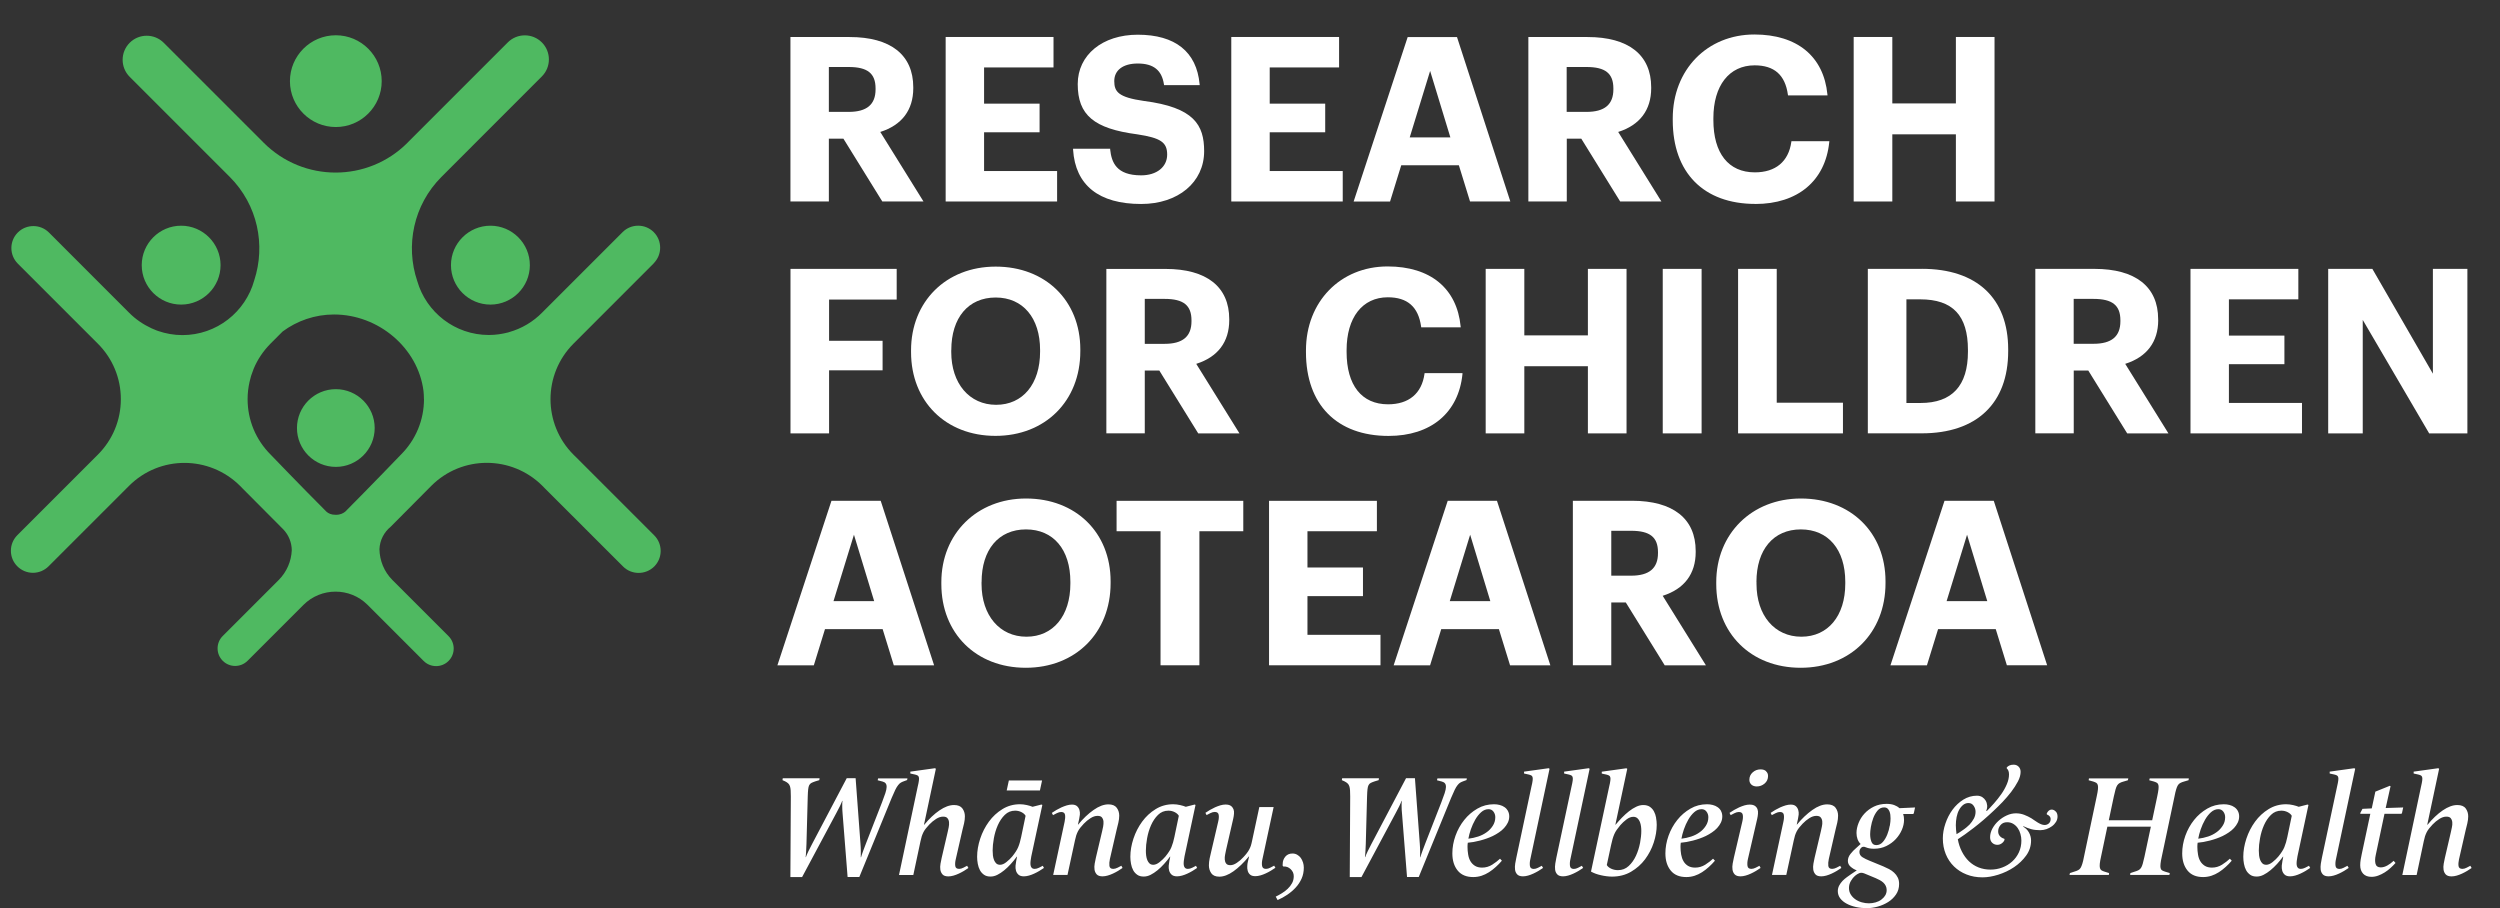 <?xml version="1.0" encoding="UTF-8"?>
<svg id="uuid-698668f8-58b1-4246-9787-54a780cf5898" data-name="Layer_1" xmlns="http://www.w3.org/2000/svg" viewBox="0 0 452.25 164.27">
  <rect x="0" y="0" width="452.25" height="164.27" fill="#333333" stroke="none"/>
  <defs>
    <style>
      .uuid-0d5e3e3f-48ba-4ca2-8146-871e994aba4c {
        fill: #fff;
      }

      .uuid-f2d01a18-f25d-419a-abc5-4993886818d7 {
        fill: #4fb961;
      }
    </style>
  </defs>
  <path class="uuid-0d5e3e3f-48ba-4ca2-8146-871e994aba4c" d="M164.19,140.81h-5.34l-.08.34.88.23c.26.07.45.18.57.34.12.15.18.38.17.66,0,.28-.09.65-.23,1.1-.15.45-.35,1.01-.61,1.68l-2.9,7.43c-.07.21-.15.43-.25.66-.1.23-.18.46-.26.69-.08.23-.15.44-.22.63-.07.2-.12.37-.16.51h-.05c.02-.28.02-.64.01-1.09,0-.45-.03-.9-.06-1.35l-.88-11.86h-1.61l-6.27,11.91c-.24.45-.47.89-.67,1.32-.21.43-.35.78-.44,1.04h-.05c.03-.28.07-.65.09-1.13.03-.47.05-.9.06-1.28l.23-8.55c.02-.55.04-.99.08-1.31.03-.32.1-.57.19-.75.1-.18.23-.31.4-.4.17-.09.41-.18.72-.29l.7-.21.05-.34h-6.66l-.05.34.47.21c.24.12.43.25.57.38.14.13.24.3.31.5.07.21.11.46.13.75.02.29.03.67.03,1.11l-.08,14.58h2.12l6.19-11.58c.24-.43.46-.86.66-1.27.2-.41.33-.73.4-.93h.05c-.03.26-.05.6-.04,1.02,0,.42.03.83.06,1.23l.91,11.52h2.12l5.85-14.3c.26-.62.48-1.11.66-1.48.18-.36.35-.65.52-.85.16-.21.33-.36.49-.45.16-.09.35-.18.56-.25l.57-.21.05-.34h0ZM174.96,156.61c-.19.1-.42.22-.69.36-.27.14-.52.21-.76.21-.41,0-.65-.17-.7-.51-.05-.34-.03-.74.08-1.2l1.22-5.34c.09-.35.18-.74.29-1.18.1-.44.15-.87.15-1.28,0-.53-.15-1.01-.45-1.42-.3-.41-.81-.62-1.51-.62-.81,0-1.69.32-2.64.97-.95.65-1.87,1.52-2.75,2.6h-.05l2.15-10.13-.16-.1-4.46.62v.34l.83.18c.21.05.37.11.48.17.11.06.19.16.23.31s.05.35.01.62c-.03.27-.1.63-.21,1.07l-3.39,16.01h2.59l1.3-6.11c.07-.35.15-.65.23-.91.09-.26.19-.5.31-.74.12-.23.27-.46.44-.67.17-.22.38-.45.62-.71.38-.4.79-.73,1.23-1.01.44-.28.86-.41,1.26-.41s.65.1.8.3c.16.2.25.44.27.72.03.29,0,.59-.06.91-.07.32-.13.6-.18.84l-1.09,4.69c-.07.31-.14.66-.21,1.05-.07.39-.08.75-.03,1.09.05.34.19.62.4.86.21.23.56.35,1.05.35.29,0,.6-.05.92-.14.32-.09.64-.21.96-.36.32-.15.63-.31.93-.49.3-.18.57-.36.82-.53l-.23-.39h0ZM188.51,141.19h-6.01l-.39,1.81h6.01l.39-1.81h0ZM184.75,151.32c-.09.4-.17.75-.26,1.06-.09.31-.18.6-.3.87-.11.27-.26.54-.43.8-.17.27-.39.57-.65.89-.29.35-.64.68-1.05,1.01-.41.33-.79.49-1.15.49-.28,0-.5-.08-.67-.23-.17-.16-.31-.36-.41-.61-.1-.25-.17-.53-.21-.83-.03-.3-.05-.61-.05-.92,0-.64.07-1.37.22-2.2.15-.83.38-1.61.71-2.36.33-.74.75-1.37,1.27-1.88.52-.51,1.14-.76,1.87-.76.41,0,.8.09,1.15.27.35.18.6.4.74.66l-.78,3.73h0ZM188.66,156.61c-.19.1-.42.22-.7.36-.28.14-.54.21-.78.21s-.42-.07-.54-.19c-.12-.13-.19-.3-.22-.51-.03-.21-.02-.45.01-.73.03-.28.08-.55.13-.83l2-9.3-.16-.08-1.61.41c-.24-.1-.58-.21-1.02-.31-.44-.1-.86-.15-1.26-.15-1.16,0-2.21.29-3.17.88-.96.59-1.77,1.34-2.45,2.27-.67.92-1.2,1.95-1.57,3.07-.37,1.12-.56,2.22-.56,3.29,0,.41.04.84.12,1.27.08.43.21.82.39,1.15.18.34.43.61.74.83.31.22.7.32,1.17.32.41,0,.83-.1,1.24-.31.41-.21.83-.48,1.24-.82.41-.34.82-.72,1.2-1.15.39-.43.75-.87,1.07-1.32h.05l-.15.78c-.05.24-.09.52-.12.84-.03.32,0,.62.08.91s.23.53.45.73c.22.2.55.3.98.3.29,0,.6-.05.92-.14.32-.09.64-.21.96-.36.32-.15.63-.31.93-.49.3-.18.57-.36.82-.53l-.21-.39h0ZM202.86,156.61c-.19.1-.42.22-.7.36-.28.14-.54.21-.78.21-.41,0-.64-.18-.69-.54-.04-.36-.01-.78.09-1.24l1.24-5.39c.09-.35.18-.74.29-1.18.1-.44.16-.87.16-1.28,0-.54-.15-1.01-.45-1.42-.3-.41-.81-.62-1.51-.62-.83,0-1.73.34-2.69,1.02-.97.68-1.89,1.56-2.77,2.63h-.05l.23-1.04c.05-.21.09-.46.12-.75.03-.29,0-.57-.08-.84-.08-.27-.22-.5-.43-.69-.21-.19-.52-.29-.93-.29-.28,0-.58.05-.91.14-.33.1-.65.22-.97.36-.32.15-.63.31-.93.48-.3.17-.57.35-.82.52l.21.41c.19-.1.42-.22.7-.36.28-.14.54-.21.78-.21.41,0,.65.18.7.53.05.35.02.76-.08,1.23l-2.07,9.63h2.59l1.35-6.24c.07-.35.15-.65.23-.91.09-.26.19-.51.31-.74.12-.23.27-.46.44-.67.17-.22.38-.45.62-.71.38-.4.79-.73,1.23-1.01.44-.28.86-.41,1.26-.41s.65.1.8.3c.15.2.25.44.27.72s0,.59-.06.91c-.07.32-.13.6-.18.84l-1.14,4.82c-.07.31-.14.66-.21,1.05-.07.39-.08.75-.03,1.09.05.34.19.62.4.86.22.23.57.35,1.05.35.29,0,.6-.05.92-.14.32-.09.64-.21.96-.36.32-.15.63-.31.93-.49.3-.18.57-.36.81-.53l-.21-.39h0ZM212.47,151.32c-.09.4-.17.75-.26,1.06-.09.31-.19.6-.3.87-.11.27-.25.54-.43.8-.17.27-.39.57-.65.89-.29.35-.64.68-1.05,1.01s-.79.49-1.15.49c-.28,0-.5-.08-.67-.23-.17-.16-.31-.36-.41-.61-.1-.25-.17-.53-.21-.83-.04-.3-.05-.61-.05-.92,0-.64.07-1.37.22-2.2.15-.83.38-1.61.71-2.36.33-.74.75-1.37,1.27-1.88.52-.51,1.14-.76,1.87-.76.41,0,.8.09,1.15.27.35.18.6.4.74.66l-.78,3.73h0ZM216.38,156.61c-.19.1-.42.22-.7.36-.28.14-.54.21-.78.21s-.42-.07-.54-.19c-.12-.13-.19-.3-.22-.51-.03-.21-.02-.45.01-.73.03-.28.08-.55.13-.83l1.99-9.3-.15-.08-1.61.41c-.24-.1-.58-.21-1.02-.31-.44-.1-.86-.15-1.26-.15-1.16,0-2.21.29-3.17.88-.96.59-1.77,1.34-2.45,2.27-.67.92-1.2,1.95-1.57,3.07-.37,1.12-.56,2.22-.56,3.29,0,.41.04.84.12,1.27.08.43.21.82.39,1.15.18.34.43.61.74.83.31.22.7.32,1.17.32.41,0,.83-.1,1.24-.31.41-.21.83-.48,1.24-.82.41-.34.82-.72,1.2-1.15.39-.43.75-.87,1.07-1.32h.05l-.16.78c-.05.24-.09.52-.12.84-.03.32,0,.62.08.91.08.29.23.53.45.73.22.2.55.3.98.3.29,0,.6-.05.92-.14.32-.09.64-.21.96-.36.32-.15.63-.31.93-.49.3-.18.57-.36.82-.53l-.21-.39h0ZM230.47,156.61c-.19.1-.42.22-.69.36-.27.14-.52.21-.76.21-.42,0-.65-.18-.71-.54-.06-.36-.04-.78.07-1.24l2.02-9.4h-2.59l-1.3,6.06c-.07.36-.15.67-.23.93-.09.26-.19.5-.31.71-.12.22-.26.43-.43.65-.16.22-.37.45-.61.71-.36.4-.75.74-1.18,1.02-.42.29-.82.43-1.18.43s-.62-.1-.76-.3c-.15-.2-.23-.44-.25-.73-.02-.28,0-.59.07-.91.06-.32.12-.6.17-.84l1.29-5.62c.07-.31.12-.62.14-.92.03-.3,0-.57-.1-.82-.1-.24-.25-.44-.48-.6-.22-.15-.54-.23-.96-.23-.28,0-.58.05-.91.14-.33.1-.65.22-.97.36-.32.15-.63.31-.93.48-.3.17-.57.35-.82.52l.21.41c.19-.1.42-.22.7-.36.28-.14.54-.21.78-.21.41,0,.65.17.71.52.06.35.03.76-.09,1.24l-1.27,5.44c-.09.35-.18.74-.27,1.18-.09.44-.14.87-.14,1.28,0,.54.14,1.01.43,1.43.29.41.77.62,1.46.62.78,0,1.63-.32,2.55-.97.92-.65,1.85-1.54,2.78-2.68h.05l-.23.98c-.05.21-.09.46-.1.75-.02.29,0,.58.08.85.07.28.21.51.43.7.22.19.53.28.95.28.29,0,.6-.05.92-.14.32-.09.64-.21.96-.36.32-.15.63-.31.93-.49.3-.18.57-.36.82-.53l-.23-.39h0ZM235.71,156.01c-.1-.31-.23-.58-.4-.82-.17-.23-.39-.42-.65-.57-.26-.15-.54-.22-.85-.22-.55,0-.98.19-1.3.57-.31.38-.47.82-.47,1.32,0,.07,0,.13-.01.18,0,.05,0,.1.01.16l.13.13c.24-.03.47,0,.7.08.22.09.42.21.6.38.17.16.31.35.42.57.1.22.15.45.15.71,0,.47-.1.89-.31,1.27-.21.38-.47.72-.79,1.02-.32.3-.67.57-1.05.8-.38.23-.75.44-1.11.61l.34.62c.6-.26,1.19-.58,1.75-.96.56-.38,1.07-.81,1.51-1.29.45-.48.81-1.03,1.08-1.63.27-.6.4-1.27.4-1.99,0-.31-.05-.62-.14-.93h0ZM265.37,140.81h-5.34l-.08.34.88.23c.26.07.45.18.57.34.12.15.18.38.17.66,0,.28-.09.65-.23,1.1-.15.45-.35,1.01-.61,1.68l-2.9,7.43c-.07.21-.15.43-.25.66-.1.23-.18.46-.26.69-.08.23-.15.44-.22.63-.07.2-.12.37-.16.51h-.05c.02-.28.02-.64.01-1.09,0-.45-.03-.9-.06-1.35l-.88-11.86h-1.61l-6.27,11.91c-.24.45-.47.89-.67,1.32-.21.43-.35.78-.44,1.04h-.05c.03-.28.07-.65.09-1.13.03-.47.05-.9.06-1.28l.23-8.55c.02-.55.04-.99.08-1.31.03-.32.1-.57.19-.75.09-.18.23-.31.4-.4.17-.09.41-.18.73-.29l.7-.21.05-.34h-6.66l-.05.34.47.21c.24.12.43.25.57.38.14.13.24.3.31.5.07.21.11.46.13.75.02.29.03.67.03,1.11l-.08,14.58h2.12l6.19-11.58c.24-.43.46-.86.66-1.27.2-.41.33-.73.4-.93h.05c-.04.26-.05.6-.04,1.02,0,.42.03.83.07,1.23l.91,11.52h2.12l5.85-14.3c.26-.62.48-1.11.66-1.48.18-.36.35-.65.52-.85.16-.21.33-.36.49-.45.16-.09.35-.18.56-.25l.57-.21.05-.34h0ZM270.03,149.41c-.31.47-.67.85-1.09,1.14-.45.33-.96.59-1.54.78-.58.19-1.17.32-1.77.39.09-.52.24-1.08.45-1.7.21-.61.48-1.19.79-1.74.31-.54.67-1,1.08-1.36.4-.36.85-.54,1.33-.54.36,0,.66.14.88.43.22.28.34.63.34,1.02,0,.59-.16,1.11-.47,1.58h0ZM272.8,146.71c-.16-.28-.36-.51-.62-.69-.26-.18-.55-.32-.88-.4-.33-.09-.67-.13-1.04-.13-1.09,0-2.09.26-3,.79-.92.53-1.71,1.21-2.38,2.05-.67.84-1.2,1.79-1.58,2.85-.38,1.06-.57,2.13-.57,3.2,0,1.28.32,2.31.96,3.1.64.79,1.58,1.18,2.82,1.18.52,0,1.01-.08,1.49-.23.47-.16.93-.37,1.36-.65.43-.28.84-.59,1.23-.95.39-.35.76-.73,1.1-1.13l-.34-.36c-.38.36-.85.72-1.41,1.08-.56.35-1.17.53-1.83.53-.52,0-.95-.11-1.29-.32-.35-.22-.62-.5-.82-.84-.2-.34-.34-.75-.41-1.2-.08-.46-.12-.92-.12-1.39,0-.1,0-.22.01-.36,0-.14.02-.27.04-.39.66-.05,1.39-.18,2.2-.39.81-.21,1.59-.48,2.33-.83.38-.19.75-.4,1.1-.64.35-.23.67-.5.94-.8.28-.3.5-.63.67-.97.17-.35.26-.72.26-1.14,0-.36-.08-.68-.23-.96h0ZM280.31,139.07l-.16-.1-4.45.62v.34l.83.18c.21.05.37.11.48.17.11.06.19.16.23.31.04.15.05.35.01.62-.03.27-.1.63-.21,1.07l-2.74,12.9c-.07.31-.13.66-.2,1.05-.06.39-.07.75-.03,1.09.04.34.17.62.39.86.22.23.57.35,1.05.35.29,0,.6-.05.92-.14.32-.09.64-.21.96-.36.32-.15.63-.31.93-.49.3-.18.57-.36.82-.53l-.23-.39c-.19.1-.42.22-.69.36-.27.14-.52.21-.76.21-.41,0-.65-.18-.7-.54-.05-.36-.03-.78.08-1.24l3.47-16.32h0ZM287.56,139.07l-.16-.1-4.45.62v.34l.83.18c.21.05.37.11.48.17.11.06.19.16.23.31.04.15.05.35.01.62-.04.27-.1.63-.21,1.07l-2.75,12.9c-.07.31-.13.66-.19,1.05-.06.39-.07.75-.03,1.09.04.34.17.62.39.86.22.23.57.35,1.05.35.29,0,.6-.05.92-.14.32-.09.64-.21.96-.36.32-.15.63-.31.93-.49.3-.18.57-.36.82-.53l-.23-.39c-.19.1-.42.22-.69.36-.27.14-.52.21-.76.21-.41,0-.65-.18-.7-.54-.05-.36-.03-.78.08-1.24l3.47-16.32h0ZM296.68,152.5c-.16.82-.4,1.59-.74,2.32-.34.73-.77,1.34-1.31,1.84-.54.5-1.18.75-1.94.75-.45,0-.86-.09-1.24-.27-.38-.18-.64-.4-.78-.66l.78-3.63c.09-.4.17-.75.26-1.06.09-.31.19-.6.31-.88.12-.28.27-.54.45-.8.18-.26.4-.54.66-.85.31-.36.68-.7,1.1-1.02.42-.32.83-.48,1.23-.48.31,0,.56.09.75.26.19.17.34.39.44.65.1.26.17.53.21.83.04.29.05.57.05.83,0,.64-.08,1.37-.23,2.19h0ZM299.59,147.93c-.08-.43-.21-.82-.39-1.15-.18-.34-.43-.61-.74-.83-.31-.21-.71-.32-1.19-.32-.41,0-.84.1-1.28.31-.44.21-.88.48-1.31.82-.43.34-.85.72-1.26,1.14-.41.42-.79.85-1.15,1.28h-.05l2.15-10.1-.16-.1-4.45.62v.34l.83.18c.21.05.37.11.48.17.11.06.19.16.23.31.04.15.05.35.01.62-.03.27-.1.63-.21,1.07l-3.29,15.38c.24.14.52.26.83.38.31.11.64.21.97.28.34.08.67.14,1.01.18.34.04.66.07.97.07,1.3,0,2.45-.29,3.46-.88,1.01-.59,1.86-1.34,2.54-2.25.68-.92,1.21-1.92,1.57-3.03.36-1.1.54-2.17.54-3.21,0-.42-.04-.84-.12-1.27h0ZM308.57,149.41c-.31.47-.67.85-1.09,1.14-.45.33-.96.59-1.54.78-.58.19-1.17.32-1.77.39.09-.52.24-1.08.45-1.7s.48-1.19.79-1.74c.31-.54.67-1,1.08-1.36.41-.36.85-.54,1.33-.54.36,0,.66.14.88.43.22.28.34.63.34,1.02,0,.59-.16,1.11-.47,1.58h0ZM311.34,146.71c-.15-.28-.36-.51-.62-.69-.26-.18-.55-.32-.88-.4-.33-.09-.67-.13-1.04-.13-1.09,0-2.09.26-3,.79-.92.53-1.71,1.21-2.38,2.05-.67.84-1.2,1.79-1.58,2.85s-.57,2.13-.57,3.2c0,1.28.32,2.31.96,3.1.64.79,1.58,1.18,2.82,1.18.52,0,1.01-.08,1.49-.23.48-.16.93-.37,1.36-.65.43-.28.84-.59,1.23-.95.39-.35.76-.73,1.1-1.13l-.34-.36c-.38.36-.85.72-1.41,1.08-.56.35-1.17.53-1.83.53-.52,0-.95-.11-1.3-.32-.35-.22-.62-.5-.81-.84-.2-.34-.34-.75-.42-1.2-.08-.46-.12-.92-.12-1.39,0-.1,0-.22.01-.36,0-.14.02-.27.04-.39.66-.05,1.39-.18,2.2-.39.81-.21,1.59-.48,2.33-.83.38-.19.75-.4,1.1-.64.35-.23.67-.5.95-.8.28-.3.5-.63.67-.97.17-.35.26-.72.26-1.14,0-.36-.08-.68-.23-.96h0ZM318.3,156.61c-.19.1-.42.22-.7.36-.28.14-.54.21-.78.21-.41,0-.65-.18-.7-.54-.05-.36-.03-.78.08-1.24l1.68-7.28c.07-.31.12-.62.14-.92.03-.3,0-.57-.09-.82-.09-.24-.24-.44-.47-.6-.22-.15-.54-.23-.96-.23-.28,0-.58.05-.91.14-.33.1-.65.22-.97.36-.32.15-.63.31-.93.48-.3.17-.57.35-.82.52l.21.41c.19-.1.42-.22.7-.36.28-.14.54-.21.78-.21.41,0,.65.17.71.52.06.35.03.76-.09,1.24l-1.53,6.53c-.07.31-.14.66-.21,1.05-.07.39-.08.75-.03,1.09.05.34.18.62.4.86.22.23.57.35,1.05.35.29,0,.6-.05.92-.14.32-.09.64-.21.96-.36.32-.15.63-.31.93-.49.3-.18.57-.36.82-.53l-.21-.39h0ZM319.48,139.5c-.25-.22-.58-.32-1-.32-.54,0-1.01.18-1.41.53-.41.36-.61.81-.61,1.36,0,.35.12.63.36.86.24.22.57.34.98.34.53,0,1.01-.18,1.42-.53.41-.35.62-.81.62-1.36,0-.36-.12-.65-.38-.87h0ZM332.91,156.61c-.19.1-.42.22-.7.36-.28.14-.54.21-.78.21-.41,0-.64-.18-.69-.54-.04-.36-.01-.78.09-1.24l1.24-5.39c.09-.35.18-.74.29-1.18.1-.44.15-.87.15-1.28,0-.54-.15-1.01-.45-1.42-.3-.41-.81-.62-1.52-.62-.83,0-1.73.34-2.69,1.02s-1.89,1.56-2.77,2.63h-.05l.23-1.04c.05-.21.09-.46.12-.75.03-.29,0-.57-.08-.84-.08-.27-.22-.5-.43-.69-.21-.19-.52-.29-.93-.29-.28,0-.58.05-.91.14-.33.1-.65.22-.97.36-.32.15-.63.31-.93.48-.3.17-.57.35-.82.52l.21.41c.19-.1.42-.22.7-.36.28-.14.53-.21.78-.21.41,0,.65.18.7.53s.03.76-.08,1.23l-2.07,9.63h2.59l1.35-6.24c.07-.35.15-.65.23-.91.09-.26.19-.51.31-.74.12-.23.27-.46.44-.67.17-.22.38-.45.62-.71.38-.4.79-.73,1.23-1.01.44-.28.86-.41,1.26-.41s.65.1.8.3c.16.2.25.44.27.72.03.29,0,.59-.07.91-.07.32-.13.6-.18.84l-1.14,4.82c-.07.31-.14.66-.21,1.05-.07.39-.08.75-.03,1.09.05.34.19.62.4.86.21.23.56.35,1.05.35.29,0,.6-.05.92-.14.32-.09.64-.21.96-.36.32-.15.63-.31.93-.49.3-.18.57-.36.82-.53l-.21-.39h0ZM341.02,161.99c-.17.29-.41.55-.7.76-.29.22-.64.38-1.02.49-.39.11-.79.17-1.21.17s-.86-.06-1.29-.18c-.43-.12-.82-.3-1.16-.54-.35-.24-.63-.54-.84-.88-.22-.35-.32-.74-.32-1.19s.12-.87.35-1.26c.23-.39.48-.7.74-.92.24-.21.5-.37.76-.48s.57-.1.92.04l2.05.85c.24.1.48.22.73.35.24.13.46.28.65.45.19.17.34.37.45.6.11.22.17.48.17.75,0,.36-.09.69-.26.98h0ZM341.85,149.38c-.09.54-.23,1.06-.44,1.58-.21.52-.47.97-.8,1.35-.33.38-.73.57-1.19.57-.43,0-.73-.2-.88-.61-.16-.41-.23-.87-.23-1.39,0-.31.04-.74.13-1.28.09-.54.23-1.08.43-1.61.2-.53.46-.98.78-1.36.32-.38.71-.57,1.18-.57.26,0,.46.07.61.19.15.13.26.29.35.49.09.2.14.42.17.65.03.23.04.46.04.69,0,.33-.04.76-.13,1.29h0ZM346.46,146.07l-2.85.13c-.26-.24-.58-.43-.96-.57-.38-.14-.84-.21-1.37-.21-.85,0-1.61.17-2.28.49-.67.33-1.24.75-1.71,1.26-.47.51-.82,1.07-1.07,1.7-.25.62-.38,1.23-.38,1.81,0,.41.07.79.19,1.13.13.34.31.63.56.87l-.83.75c-.35.29-.68.64-1,1.04-.32.4-.48.82-.48,1.27,0,.41.17.77.51,1.06.34.29.7.51,1.1.65l-1.04.7c-.23.16-.48.33-.75.53-.28.2-.53.42-.78.67-.24.25-.44.53-.61.84-.16.31-.25.65-.25,1.01,0,.5.15.94.44,1.32.29.38.68.7,1.17.96.48.26,1.04.46,1.67.6.63.14,1.28.21,1.96.21.64,0,1.3-.1,1.99-.29.69-.19,1.32-.47,1.89-.83.57-.36,1.04-.82,1.41-1.36.37-.54.56-1.18.56-1.9,0-.45-.08-.84-.25-1.17-.16-.33-.38-.62-.65-.87-.27-.25-.57-.47-.92-.65-.35-.18-.7-.35-1.06-.5l-2.46-1.01c-.48-.19-.91-.4-1.28-.63-.37-.23-.56-.55-.56-.95,0-.29.1-.55.31-.76.21-.22.49-.25.85-.09.4.17.88.26,1.45.26.83,0,1.58-.16,2.25-.49.67-.33,1.25-.75,1.72-1.26.47-.51.84-1.07,1.1-1.68.26-.61.39-1.21.39-1.8,0-.4-.05-.75-.16-1.06h1.79l.13-.1.23-1.06h0ZM357.05,148.12c-.22.39-.47.74-.76,1.05-.16.15-.34.32-.54.49-.21.17-.42.34-.65.49-.22.15-.44.3-.63.43-.2.13-.38.24-.53.32-.03-.26-.06-.52-.09-.78-.03-.26-.04-.54-.04-.83,0-.5.05-.99.14-1.48.1-.48.24-.91.44-1.28.2-.37.44-.67.73-.91.29-.23.61-.35.97-.35.4,0,.71.16.94.49.23.33.35.69.35,1.09,0,.45-.11.87-.32,1.26h0ZM371.87,146.8c-.2-.23-.45-.35-.74-.35-.19,0-.36.07-.52.21-.16.14-.28.31-.36.52l.03.16c.17.05.33.15.47.3.14.15.21.32.21.53,0,.33-.11.59-.32.78-.22.19-.47.29-.76.29-.21,0-.42-.04-.63-.13-.22-.09-.43-.19-.63-.32-.21-.13-.41-.26-.61-.4-.2-.14-.38-.26-.53-.36-.4-.24-.83-.45-1.3-.63-.47-.18-.97-.27-1.5-.27s-1.11.12-1.66.38c-.55.25-1.05.58-1.5.99-.45.41-.81.87-1.09,1.38-.28.52-.42,1.05-.42,1.58,0,.43.13.77.39,1.01.26.24.57.36.93.36.29,0,.57-.1.82-.29.25-.19.41-.41.48-.65l-.05-.16c-.33-.09-.6-.25-.8-.48-.21-.23-.31-.52-.31-.87,0-.41.14-.79.43-1.13.29-.34.68-.51,1.18-.51.43,0,.81.1,1.13.3.32.2.59.45.8.76.22.31.38.66.49,1.06.11.4.17.79.17,1.19,0,.78-.15,1.49-.45,2.14-.3.65-.71,1.2-1.22,1.66-.51.46-1.1.82-1.77,1.07-.67.26-1.39.39-2.15.39s-1.49-.13-2.15-.39c-.66-.26-1.23-.63-1.74-1.11-.5-.48-.92-1.06-1.27-1.74-.35-.67-.6-1.42-.75-2.25.76-.48,1.72-1.17,2.88-2.06,1.16-.89,2.37-1.93,3.63-3.12.48-.45,1.01-.97,1.57-1.55.56-.59,1.08-1.2,1.57-1.83.48-.63.89-1.26,1.22-1.89.33-.63.49-1.21.49-1.75,0-.38-.12-.69-.36-.93-.24-.24-.54-.36-.88-.36s-.6.05-.8.15c-.21.1-.36.22-.47.36v.16c.28.24.41.6.41,1.09,0,.57-.13,1.16-.39,1.77-.26.61-.59,1.21-1,1.79-.41.58-.84,1.13-1.31,1.66-.47.53-.91,1-1.32,1.41l-.1-.08c.14-.29.19-.6.17-.92-.03-.32-.11-.61-.26-.87-.15-.26-.36-.48-.62-.65-.27-.17-.59-.26-.97-.26-.88,0-1.7.24-2.46.71-.76.48-1.41,1.08-1.96,1.83-.54.74-.97,1.57-1.28,2.49-.31.91-.47,1.81-.47,2.69,0,1.04.18,1.99.53,2.85.35.86.85,1.61,1.49,2.23.64.62,1.39,1.11,2.27,1.45.87.35,1.83.52,2.89.52.88,0,1.83-.16,2.85-.48,1.02-.32,1.97-.77,2.85-1.36.88-.59,1.61-1.29,2.2-2.11.59-.82.88-1.72.88-2.71,0-.52-.13-1-.38-1.45-.25-.45-.6-.8-1.05-1.06l.05-.08c.47.22.93.4,1.4.53.47.13,1.01.19,1.63.19.38,0,.76-.07,1.13-.19.37-.13.71-.31,1.01-.53.3-.22.54-.49.73-.79.18-.3.27-.63.27-.97,0-.36-.1-.66-.3-.89h0ZM395.98,140.81h-7.1l-.08.34.85.23c.22.07.41.15.54.23.14.09.23.22.27.41.04.19.05.44.01.76-.04.32-.11.76-.23,1.31l-.91,4.3h-7.85l.91-4.3c.12-.53.22-.96.31-1.28.09-.32.19-.57.31-.75.12-.18.27-.32.44-.41.17-.1.41-.19.7-.27l.78-.23.08-.34h-7.12l-.05.34.83.23c.22.07.4.15.54.23.14.09.23.22.28.41.05.19.06.44.03.76-.03.32-.11.76-.23,1.31l-2.3,10.9c-.1.54-.2.96-.3,1.27-.1.31-.2.56-.31.74-.11.18-.26.32-.44.41-.18.1-.42.19-.71.27l-.78.26-.08.34h7.12l.05-.34-.83-.26c-.22-.07-.41-.15-.54-.23-.14-.09-.23-.22-.29-.42-.05-.19-.06-.45-.03-.78.03-.33.11-.76.23-1.29l1.14-5.41h7.87l-1.16,5.44c-.12.54-.23.96-.31,1.27-.09.31-.19.56-.31.74-.12.18-.27.32-.44.41-.17.1-.41.19-.7.27l-.78.26-.05.34h7.1l.08-.34-.86-.26c-.22-.07-.4-.15-.54-.23-.14-.09-.23-.22-.27-.42-.04-.19-.05-.45-.01-.78.03-.33.11-.76.23-1.29l2.3-10.88c.1-.53.2-.96.3-1.28.09-.32.2-.57.31-.75.11-.18.26-.32.44-.41.18-.1.42-.19.71-.27l.78-.23.05-.34h0ZM402.06,149.41c-.31.47-.67.85-1.09,1.14-.45.33-.96.59-1.54.78-.58.19-1.17.32-1.77.39.09-.52.24-1.08.45-1.7s.48-1.19.79-1.74c.31-.54.67-1,1.08-1.36.41-.36.85-.54,1.33-.54.36,0,.66.14.88.43.22.28.34.63.34,1.02,0,.59-.15,1.11-.47,1.58h0ZM404.83,146.71c-.15-.28-.36-.51-.62-.69-.26-.18-.55-.32-.88-.4-.33-.09-.67-.13-1.04-.13-1.09,0-2.09.26-3,.79-.92.53-1.71,1.21-2.38,2.05-.67.84-1.2,1.79-1.58,2.85-.38,1.06-.57,2.13-.57,3.2,0,1.28.32,2.31.96,3.1.64.79,1.58,1.18,2.82,1.18.52,0,1.01-.08,1.49-.23.47-.16.93-.37,1.36-.65.43-.28.84-.59,1.23-.95.39-.35.76-.73,1.1-1.13l-.34-.36c-.38.36-.85.72-1.41,1.08-.56.35-1.17.53-1.83.53-.52,0-.95-.11-1.29-.32-.34-.22-.62-.5-.82-.84-.2-.34-.34-.75-.41-1.2-.08-.46-.12-.92-.12-1.39,0-.1,0-.22.01-.36,0-.14.02-.27.04-.39.66-.05,1.39-.18,2.2-.39.81-.21,1.59-.48,2.33-.83.38-.19.75-.4,1.1-.64.35-.23.67-.5.95-.8.28-.3.5-.63.67-.97.17-.35.26-.72.26-1.14,0-.36-.08-.68-.23-.96h0ZM413.8,151.32c-.09.4-.17.75-.26,1.06-.09.31-.19.6-.3.87-.11.27-.26.54-.43.8-.17.27-.39.57-.65.89-.29.35-.64.68-1.05,1.01-.41.33-.79.49-1.15.49-.28,0-.5-.08-.67-.23-.17-.16-.31-.36-.41-.61-.1-.25-.17-.53-.21-.83-.03-.3-.05-.61-.05-.92,0-.64.07-1.37.22-2.2.15-.83.38-1.61.71-2.36.33-.74.75-1.37,1.27-1.88.52-.51,1.14-.76,1.87-.76.41,0,.8.09,1.15.27.35.18.6.4.74.66l-.78,3.73h0ZM417.71,156.61c-.19.1-.42.22-.7.36-.28.14-.54.21-.78.21s-.42-.07-.54-.19c-.12-.13-.19-.3-.22-.51-.03-.21-.02-.45.01-.73.03-.28.08-.55.13-.83l1.99-9.3-.16-.08-1.6.41c-.24-.1-.58-.21-1.02-.31-.44-.1-.86-.15-1.26-.15-1.16,0-2.21.29-3.17.88-.96.59-1.77,1.34-2.45,2.27-.67.92-1.2,1.95-1.57,3.07-.37,1.12-.56,2.22-.56,3.29,0,.41.04.84.12,1.27.08.43.21.82.39,1.15.18.34.43.61.74.83.31.22.7.32,1.17.32.41,0,.83-.1,1.24-.31.41-.21.83-.48,1.24-.82.41-.34.82-.72,1.21-1.15.39-.43.75-.87,1.07-1.32h.05l-.15.78c-.05.24-.09.52-.12.84-.02.32,0,.62.08.91s.23.53.45.73c.22.2.55.3.98.3.29,0,.6-.05.92-.14.32-.09.64-.21.96-.36.32-.15.63-.31.93-.49.3-.18.57-.36.82-.53l-.21-.39h0ZM426.05,139.07l-.16-.1-4.45.62v.34l.83.18c.21.05.37.11.48.17.11.06.19.16.23.31s.05.35.01.62c-.04.27-.1.63-.21,1.07l-2.75,12.9c-.07.31-.13.66-.19,1.05-.06.39-.07.75-.03,1.09.04.34.17.62.39.86.21.23.56.35,1.05.35.29,0,.6-.05.92-.14.32-.09.64-.21.96-.36.32-.15.63-.31.93-.49.3-.18.57-.36.82-.53l-.23-.39c-.19.1-.42.22-.69.36-.27.14-.52.21-.76.21-.41,0-.65-.18-.7-.54-.05-.36-.03-.78.08-1.24l3.47-16.32h0ZM434.75,146.07l-3.18.1.88-3.94-.13-.08-2.62,1.06-.65,3.03-1.68.08-.42.8.08.1h1.76l-1.55,7.28c-.07.29-.13.62-.19.98-.06.36-.09.71-.09,1.04,0,.64.18,1.15.53,1.53.35.38.86.57,1.51.57.4,0,.8-.07,1.21-.22.4-.15.8-.34,1.18-.58.38-.24.74-.51,1.07-.82s.64-.6.89-.89l-.34-.39c-.35.33-.72.61-1.13.84-.41.23-.81.35-1.2.35-.52,0-.83-.22-.95-.65-.11-.43-.1-.96.04-1.58l1.58-7.46h3.03l.13-.1.23-1.06h0ZM446.9,156.61c-.19.1-.42.22-.69.36-.27.14-.52.21-.76.21-.41,0-.65-.17-.7-.51-.05-.34-.02-.74.08-1.2l1.22-5.34c.09-.35.18-.74.29-1.18.1-.44.16-.87.16-1.28,0-.53-.15-1.01-.45-1.42-.3-.41-.81-.62-1.52-.62-.81,0-1.69.32-2.64.97-.95.65-1.86,1.52-2.75,2.6h-.05l2.15-10.13-.16-.1-4.45.62v.34l.83.18c.21.05.37.11.48.17.11.06.19.16.23.31s.05.35.01.62c-.04.27-.1.63-.21,1.07l-3.39,16.01h2.59l1.29-6.11c.07-.35.15-.65.23-.91.09-.26.19-.5.31-.74.12-.23.27-.46.44-.67.17-.22.38-.45.62-.71.38-.4.79-.73,1.23-1.01.44-.28.86-.41,1.26-.41s.65.1.8.3c.15.2.25.44.27.72.03.29,0,.59-.07.91-.07.32-.13.6-.18.84l-1.09,4.69c-.07.31-.14.66-.21,1.05-.07.39-.08.75-.03,1.09.05.34.18.62.4.86.22.23.57.35,1.05.35.29,0,.6-.05.92-.14.32-.09.64-.21.96-.36.32-.15.63-.31.93-.49.3-.18.57-.36.82-.53l-.23-.39h0Z"/>
  <path class="uuid-f2d01a18-f25d-419a-abc5-4993886818d7" d="M32.77,40.83c-3.93,0-7.13,3.2-7.13,7.14s3.2,7.13,7.13,7.13,7.13-3.2,7.13-7.13-3.2-7.14-7.13-7.14h0ZM88.72,55.1c3.93,0,7.13-3.2,7.13-7.13s-3.2-7.14-7.13-7.14-7.14,3.2-7.14,7.14,3.2,7.13,7.14,7.13h0ZM118.26,47.62c1.55-1.55,1.55-4.08,0-5.63-1.55-1.55-4.08-1.55-5.63,0l-14.49,14.49h0l-.04.04s0,0,0,0c-1.64,1.68-3.71,2.92-6.03,3.57-.04.01-.08.03-.12.04h0c-1.12.29-2.29.47-3.51.47-6.16,0-11.34-4.13-12.96-9.76-2.16-6.4-.71-13.75,4.39-18.85.01-.02,18.15-18.16,18.15-18.16,1.7-1.7,1.7-4.46,0-6.16-1.7-1.7-4.46-1.7-6.16,0l-18.12,18.12h0s-.03.03-.04.05c-7.17,7.17-18.8,7.17-25.98,0-.02-.02-18.1-18.1-18.1-18.1-1.7-1.7-4.46-1.7-6.16,0-1.7,1.7-1.7,4.46,0,6.16,0,0,18.09,18.09,18.1,18.1,5.07,5.07,6.52,12.35,4.43,18.72-1.58,5.71-6.79,9.9-13,9.9-1.53,0-3-.27-4.37-.74-.1-.04-.21-.07-.31-.11-.3-.11-.59-.24-.88-.37-1.5-.69-2.9-1.64-4.1-2.85-.02-.02-10.13-10.14-14.48-14.49-1.55-1.55-4.08-1.55-5.63,0-1.55,1.55-1.55,4.08,0,5.63l14.48,14.48c2.68,2.68,4.16,6.25,4.16,10.04s-1.48,7.36-4.16,10.04c-.02.02-11.15,11.15-14.56,14.56-.75.75-1.17,1.75-1.17,2.82s.41,2.06,1.17,2.82c.75.75,1.75,1.17,2.82,1.17h0c1.06,0,2.06-.42,2.82-1.17,14.34-14.33,14.56-14.56,14.56-14.56,5.54-5.54,14.54-5.54,20.11.03l.39.4h0s7.45,7.49,7.45,7.49c.91.98,1.48,2.29,1.49,3.73-.09,1.96-.88,3.9-2.38,5.4l-10.11,10.11c-1.24,1.24-1.24,3.25,0,4.49,1.24,1.24,3.25,1.24,4.49,0,0,0,10.01-10.01,10.11-10.11,3.2-3.2,8.41-3.2,11.59-.02l10.16,10.16c.62.62,1.43.93,2.25.93s1.63-.31,2.25-.93c1.24-1.24,1.24-3.25,0-4.49l-10.07-10.07h0s-.07-.07-.07-.07c-1.55-1.55-2.32-3.56-2.36-5.59.07-1.64.84-3.09,2.03-4.06l7.36-7.41c5.54-5.54,14.54-5.54,20.11.03l.39.4h0s14.18,14.17,14.18,14.17c.78.78,1.8,1.16,2.82,1.16s2.04-.39,2.82-1.16c1.55-1.55,1.55-4.08,0-5.63l-14.14-14.14h0s-.47-.46-.47-.46c-5.54-5.54-5.54-14.54,0-20.08.09-.09,14.52-14.53,14.52-14.53h0ZM76.7,72.19c0,3.79-1.48,7.36-4.16,10.04-.02.02-5.57,5.8-10.1,10.34-.38.28-.84.56-1.69.56s-1.32-.25-1.69-.56c-4.54-4.54-10.09-10.32-10.11-10.34-2.68-2.68-4.16-6.24-4.16-10.04,0-1.07.13-2.12.36-3.14.08-.36.17-.72.28-1.07.09-.3.21-.6.32-.89.04-.12.08-.24.13-.36.7-1.69,1.74-3.24,3.07-4.58l2.2-2.2c2.6-1.91,5.8-3.06,9.28-3.06,8.03,0,15.19,6.04,16.18,13.82.05.49.08.98.08,1.48h0ZM67.78,77.43c0-3.88-3.15-7.03-7.03-7.03s-7.03,3.15-7.03,7.03,3.15,7.03,7.03,7.03,7.03-3.15,7.03-7.03h0ZM69.05,14.68c0-4.58-3.72-8.3-8.3-8.3s-8.3,3.72-8.3,8.3,3.72,8.3,8.3,8.3,8.3-3.72,8.3-8.3h0Z"/>
  <path class="uuid-0d5e3e3f-48ba-4ca2-8146-871e994aba4c" d="M159.33,90.6h-8.92l-9.71,29.55-.07.21h6.59l2.02-6.55h10.43l2.02,6.55h7.29l-9.62-29.64-.04-.11h0ZM158.13,108.75h-7.35l3.7-12.02,3.66,12.02h0Z"/>
  <path class="uuid-0d5e3e3f-48ba-4ca2-8146-871e994aba4c" d="M360.68,90.6h-8.92l-9.71,29.55-.07.21h6.6l2.02-6.55h10.43l1.98,6.43.03.11h7.29l-9.62-29.64-.04-.11h0ZM359.49,108.75h-7.35l3.7-12.02,3.66,12.02h0Z"/>
  <path class="uuid-0d5e3e3f-48ba-4ca2-8146-871e994aba4c" d="M270.81,90.6h-8.92l-9.71,29.55-.07.21h6.59l2.02-6.55h10.43l2.02,6.55h7.29l-9.62-29.64-.04-.11h0ZM269.61,108.75h-7.35l3.69-12.02,3.65,12.02h0Z"/>
  <path class="uuid-0d5e3e3f-48ba-4ca2-8146-871e994aba4c" d="M325.78,90.18c-8.87,0-15.31,6.37-15.31,15.14v.33c0,8.92,6.28,15.15,15.27,15.15s15.35-6.3,15.35-15.31v-.33c0-8.82-6.3-14.98-15.31-14.98h0ZM317.74,105.29c0-5.87,3.08-9.52,8.03-9.52s8.04,3.63,8.04,9.48v.33c0,5.83-3.12,9.6-7.95,9.6s-8.11-3.84-8.11-9.56v-.33h0Z"/>
  <polygon class="uuid-0d5e3e3f-48ba-4ca2-8146-871e994aba4c" points="236.52 107.84 246.56 107.84 246.56 102.66 236.52 102.66 236.52 96.1 249.08 96.1 249.08 90.6 229.57 90.6 229.57 120.35 249.73 120.35 249.73 114.84 236.52 114.84 236.52 107.84 236.52 107.84"/>
  <polygon class="uuid-0d5e3e3f-48ba-4ca2-8146-871e994aba4c" points="201.99 96.1 209.94 96.1 209.94 120.35 216.97 120.35 216.97 96.1 224.91 96.1 224.91 90.6 201.99 90.6 201.99 96.1 201.99 96.1"/>
  <path class="uuid-0d5e3e3f-48ba-4ca2-8146-871e994aba4c" d="M185.6,90.18c-8.87,0-15.31,6.37-15.31,15.14v.33c0,8.92,6.28,15.15,15.27,15.15s15.35-6.3,15.35-15.31v-.33c0-8.82-6.3-14.98-15.31-14.98h0ZM177.57,105.29c0-5.87,3.08-9.52,8.03-9.52s8.03,3.63,8.03,9.48v.33c0,5.83-3.12,9.6-7.95,9.6s-8.12-3.84-8.12-9.56v-.33h0Z"/>
  <path class="uuid-0d5e3e3f-48ba-4ca2-8146-871e994aba4c" d="M306.75,99.85v-.17c0-5.86-4.09-9.09-11.52-9.09h-10.7v29.76h6.95v-11.36h2.63l6.99,11.29.05.08h7.45l-7.82-12.58c3.9-1.23,5.97-3.96,5.97-7.91h0ZM299.93,99.9v.16c0,2.74-1.59,4.08-4.86,4.08h-3.59v-8.12h3.59c3.41,0,4.86,1.16,4.86,3.88h0Z"/>
  <polygon class="uuid-0d5e3e3f-48ba-4ca2-8146-871e994aba4c" points="268.76 48.64 268.76 78.4 275.75 78.4 275.75 66.25 287.25 66.25 287.25 78.4 294.24 78.4 294.24 48.64 287.25 48.64 287.25 60.67 275.75 60.67 275.75 48.64 268.76 48.64 268.76 48.64"/>
  <path class="uuid-0d5e3e3f-48ba-4ca2-8146-871e994aba4c" d="M390.41,57.9v-.17c0-5.86-4.09-9.09-11.52-9.09h-10.7v29.75h6.95v-11.36h2.63l6.99,11.29.05.08h7.46l-7.82-12.58c3.9-1.23,5.97-3.96,5.97-7.91h0ZM383.58,57.94v.17c0,2.75-1.59,4.08-4.86,4.08h-3.59v-8.12h3.59c3.41,0,4.86,1.16,4.86,3.88h0Z"/>
  <polygon class="uuid-0d5e3e3f-48ba-4ca2-8146-871e994aba4c" points="440.11 48.64 440.11 67.6 429.16 48.64 421.17 48.64 421.17 78.4 427.42 78.4 427.42 57.87 439.39 78.32 439.43 78.4 446.35 78.4 446.35 48.64 440.11 48.64 440.11 48.64"/>
  <polygon class="uuid-0d5e3e3f-48ba-4ca2-8146-871e994aba4c" points="314.42 48.64 314.42 78.4 333.39 78.4 333.39 72.85 321.41 72.85 321.41 48.64 314.42 48.64 314.42 48.64"/>
  <path class="uuid-0d5e3e3f-48ba-4ca2-8146-871e994aba4c" d="M347.68,48.64h-9.79v29.75h9.75c9.94,0,15.64-5.42,15.64-14.86v-.33c0-9.26-5.68-14.57-15.6-14.57h0ZM344.87,54.15h2.48c5.9,0,8.65,2.91,8.65,9.15v.33c0,6.15-2.88,9.27-8.57,9.27h-2.56v-18.74h0Z"/>
  <polygon class="uuid-0d5e3e3f-48ba-4ca2-8146-871e994aba4c" points="307.82 48.64 300.79 48.64 300.79 78.4 307.82 78.4 307.82 48.64 307.82 48.64"/>
  <polygon class="uuid-0d5e3e3f-48ba-4ca2-8146-871e994aba4c" points="403.21 65.88 413.25 65.88 413.25 60.71 403.21 60.71 403.21 54.15 415.77 54.15 415.77 48.64 396.26 48.64 396.26 78.4 416.43 78.4 416.43 72.89 403.21 72.89 403.21 65.88 403.21 65.88"/>
  <path class="uuid-0d5e3e3f-48ba-4ca2-8146-871e994aba4c" d="M200.14,48.64v29.75h6.95v-11.36h2.63l6.99,11.29.05.08h7.46l-7.82-12.58c3.9-1.23,5.97-3.96,5.97-7.91v-.17c0-5.86-4.09-9.09-11.52-9.09h-10.7ZM207.09,54.07h3.59c3.41,0,4.86,1.16,4.86,3.88v.17c0,2.75-1.59,4.08-4.86,4.08h-3.59v-8.12h0Z"/>
  <path class="uuid-0d5e3e3f-48ba-4ca2-8146-871e994aba4c" d="M195.43,63.54v-.33c0-8.82-6.3-14.98-15.31-14.98s-15.31,6.37-15.31,15.14v.33c0,8.92,6.28,15.15,15.27,15.15s15.35-6.3,15.35-15.31h0ZM172.09,63.34c0-5.87,3.08-9.52,8.03-9.52s8.03,3.72,8.03,9.48v.33c0,5.83-3.12,9.6-7.95,9.6s-8.12-3.84-8.12-9.56v-.33h0Z"/>
  <path class="uuid-0d5e3e3f-48ba-4ca2-8146-871e994aba4c" d="M264.55,67.67l.02-.17h-6.86l-.02.14c-.5,3.55-2.84,5.5-6.59,5.5-4.77,0-7.5-3.45-7.5-9.47v-.33c0-5.9,2.86-9.56,7.46-9.56,3.55,0,5.52,1.73,6.02,5.3l.02.14h7.15l-.02-.17c-.67-6.89-5.48-10.85-13.21-10.85-8.56,0-14.77,6.39-14.77,15.18v.33c0,9.48,5.59,15.15,14.94,15.15,7.66,0,12.66-4.18,13.37-11.18h0Z"/>
  <polygon class="uuid-0d5e3e3f-48ba-4ca2-8146-871e994aba4c" points="149.98 66.99 159.66 66.99 159.66 61.65 149.98 61.65 149.98 54.19 162.21 54.19 162.21 48.64 143 48.64 143 78.4 149.98 78.4 149.98 66.99 149.98 66.99"/>
  <path class="uuid-0d5e3e3f-48ba-4ca2-8146-871e994aba4c" d="M317.54,36.9c7.66,0,12.66-4.18,13.37-11.18l.02-.18h-6.86l-.02.14c-.5,3.55-2.85,5.5-6.6,5.5-4.77,0-7.5-3.45-7.5-9.47v-.33c0-5.89,2.86-9.56,7.46-9.56,3.55,0,5.52,1.73,6.02,5.3l.02.14h7.15l-.02-.17c-.67-6.89-5.48-10.85-13.21-10.85-8.56,0-14.77,6.39-14.77,15.18v.33c0,9.48,5.58,15.14,14.94,15.14h0Z"/>
  <polygon class="uuid-0d5e3e3f-48ba-4ca2-8146-871e994aba4c" points="342.32 24.3 353.82 24.3 353.82 36.45 360.81 36.45 360.81 6.69 353.82 6.69 353.82 18.71 342.32 18.71 342.32 6.69 335.33 6.69 335.33 36.45 342.32 36.45 342.32 24.3 342.32 24.3"/>
  <polygon class="uuid-0d5e3e3f-48ba-4ca2-8146-871e994aba4c" points="242.9 30.94 229.69 30.94 229.69 23.93 239.73 23.93 239.73 18.75 229.69 18.75 229.69 12.2 242.24 12.2 242.24 6.69 222.74 6.69 222.74 36.45 242.9 36.45 242.9 30.94 242.9 30.94"/>
  <path class="uuid-0d5e3e3f-48ba-4ca2-8146-871e994aba4c" d="M206.43,31.72c-4.49,0-5.35-2.36-5.6-4.67v-.14h-6.71v.17c.41,6.43,4.67,9.82,12.31,9.82,6.71,0,11.4-3.93,11.4-9.55,0-4.76-1.83-7.93-10.92-9.09-4.57-.66-5.34-1.64-5.34-3.59s1.55-3.18,4.25-3.18c2.84,0,4.35,1.2,4.74,3.78l.02.13h6.45l-.02-.17c-.54-5.86-4.41-8.95-11.19-8.95-6.4,0-10.86,3.67-10.86,8.93,0,5.6,2.92,8.06,10.76,9.09,4.26.65,5.42,1.44,5.42,3.67s-1.89,3.75-4.7,3.75h0Z"/>
  <path class="uuid-0d5e3e3f-48ba-4ca2-8146-871e994aba4c" d="M253.48,29.9h10.43l2.02,6.55h7.29l-9.65-29.75h-8.92l-9.71,29.55-.07.21h6.59l2.02-6.55h0ZM255.02,24.85l3.69-12.02,3.66,12.02h-7.35Z"/>
  <polygon class="uuid-0d5e3e3f-48ba-4ca2-8146-871e994aba4c" points="191.23 30.94 178.02 30.94 178.02 23.93 188.06 23.93 188.06 18.75 178.02 18.75 178.02 12.2 190.58 12.2 190.58 6.69 171.07 6.69 171.07 36.45 191.23 36.45 191.23 30.94 191.23 30.94"/>
  <path class="uuid-0d5e3e3f-48ba-4ca2-8146-871e994aba4c" d="M283.41,25.08h2.64l6.99,11.29.05.08h7.46l-7.82-12.58c3.9-1.23,5.97-3.96,5.97-7.91v-.17c0-5.86-4.09-9.09-11.52-9.09h-10.7v29.75h6.95v-11.36h0ZM287,20.24h-3.59v-8.12h3.59c3.41,0,4.86,1.16,4.86,3.88v.16c0,2.75-1.59,4.08-4.86,4.08h0Z"/>
  <path class="uuid-0d5e3e3f-48ba-4ca2-8146-871e994aba4c" d="M149.94,25.08h2.63l6.99,11.29.05.08h7.45l-7.82-12.58c3.9-1.23,5.97-3.96,5.97-7.91v-.17c0-5.86-4.09-9.09-11.52-9.09h-10.7v29.75h6.95v-11.36h0ZM158.39,16.16c0,2.75-1.59,4.08-4.86,4.08h-3.59v-8.12h3.59c3.41,0,4.86,1.16,4.86,3.88v.16h0Z"/>
</svg>